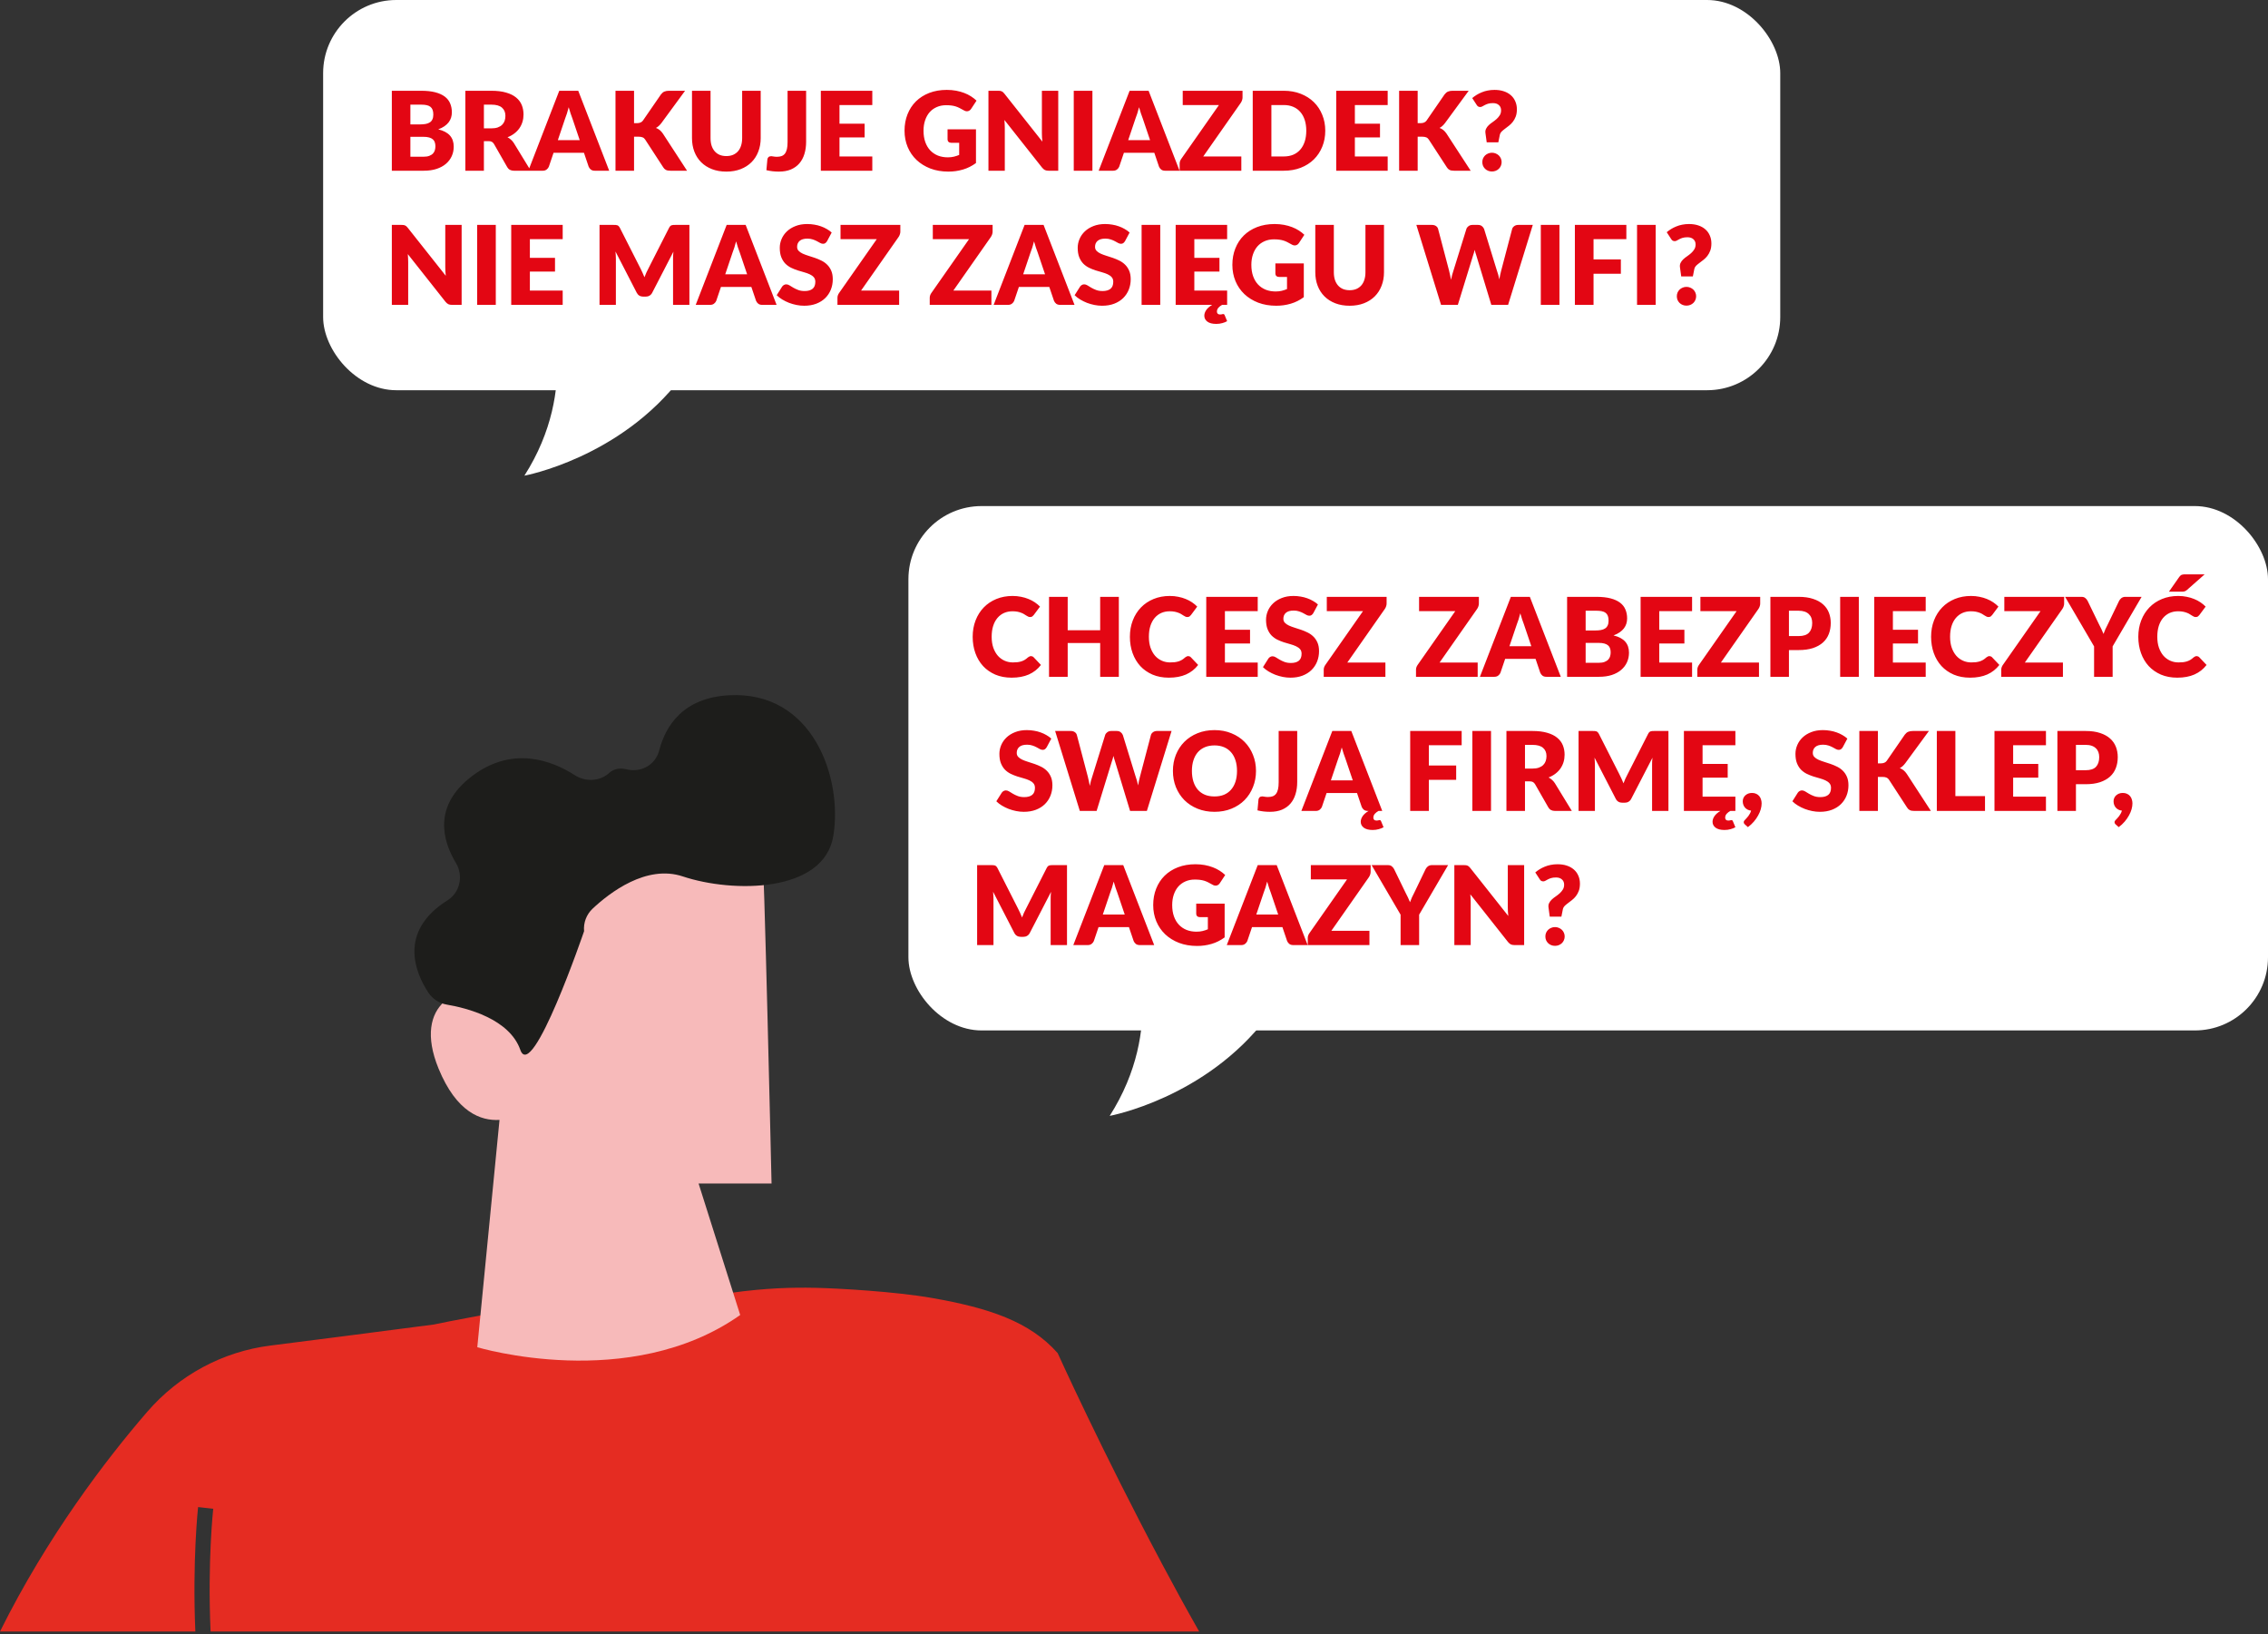 <svg width="372" height="268" viewBox="0 0 372 268" fill="none" xmlns="http://www.w3.org/2000/svg">
<rect x="0" y="0" width="372" height="268" fill="#333333" stroke="none"/>
<g clip-path="url(#clip0_602_433)">
<path d="M190.5 256.294C180.797 238.095 173.477 221.915 173.477 221.915C168.888 216.73 162.206 214.522 152.882 212.881C146.854 211.821 137.341 211.283 133.695 211.211C130.05 211.138 125.794 211.211 119.65 212.068L120.449 215.524C102.483 228.204 78.968 220.564 78.968 220.564L79.433 215.626C74.989 216.439 71.721 217.107 71.183 217.224C71.125 217.238 71.096 217.238 71.096 217.238C60.392 218.647 51.096 219.823 44.371 220.68C36.514 221.668 29.339 225.546 24.154 231.544C17.313 239.46 7.756 251.995 0 267.579H32.04C31.547 255.887 32.476 247.318 32.491 247.173L34.974 247.448C34.96 247.608 34.03 256.061 34.539 267.579H196.687C194.552 263.817 192.475 260.026 190.5 256.308V256.294Z" fill="#E52C22"/>
<path d="M126.55 194.057C126.55 194.057 125.3 139.519 124.995 138.749C120.028 125.852 86.521 142.598 86.521 142.598L86.288 171.138C85.751 167.536 84.516 164.21 81.888 163.208C75.424 160.739 67.567 164.588 71.924 175.234C74.872 182.438 78.881 183.861 81.931 183.673L78.286 220.956C78.286 220.956 103.253 228.48 121.408 215.669L114.582 194.101H126.564L126.55 194.057Z" fill="#F7BABA"/>
<path d="M119.578 114.029C112.054 114.436 109.179 119.011 108.118 123.092C107.494 125.474 105.126 126.767 102.744 126.171C101.481 125.852 100.551 126.2 99.869 126.81C98.344 128.176 96.02 128.248 94.291 127.144C90.399 124.646 84.023 122.322 77.458 127.261C70.965 132.155 72.563 137.863 74.8 141.567C76.034 143.629 75.453 146.375 73.406 147.653C65.199 152.823 68.177 159.635 70.254 162.787C70.951 163.833 72.026 164.544 73.275 164.762C76.543 165.314 83.543 167.086 85.344 172.184C87.276 177.674 95.802 152.722 95.802 152.722C95.671 151.342 96.194 149.977 97.196 149.032C99.985 146.418 106.027 141.741 112.011 143.746C120.159 146.462 135.162 146.491 136.687 137.065C138.227 127.638 133.361 113.274 119.563 114.029H119.578Z" fill="#1D1D1B"/>
</g>
<g clip-path="url(#clip1_602_433)">
<path d="M111.821 61.821C101.723 75.129 86.013 78.013 86.013 78.013C95.263 63.499 89.825 50.175 89.825 50.175L111.821 61.821Z" fill="white"/>
</g>
<rect x="53" width="239" height="64" rx="12" fill="white"/>
<path d="M69.453 25.705C69.855 25.705 70.182 25.654 70.434 25.552C70.692 25.45 70.893 25.318 71.037 25.156C71.181 24.994 71.28 24.811 71.334 24.607C71.388 24.403 71.415 24.196 71.415 23.986C71.415 23.746 71.382 23.53 71.316 23.338C71.256 23.146 71.148 22.984 70.992 22.852C70.842 22.72 70.641 22.618 70.389 22.546C70.137 22.474 69.819 22.438 69.435 22.438H67.311V25.705H69.453ZM67.311 17.164V20.404H68.895C69.231 20.404 69.534 20.38 69.804 20.332C70.074 20.284 70.302 20.2 70.488 20.08C70.68 19.96 70.824 19.795 70.92 19.585C71.022 19.375 71.073 19.111 71.073 18.793C71.073 18.481 71.034 18.223 70.956 18.019C70.878 17.809 70.758 17.641 70.596 17.515C70.434 17.389 70.227 17.299 69.975 17.245C69.729 17.191 69.435 17.164 69.093 17.164H67.311ZM69.093 14.887C69.999 14.887 70.77 14.971 71.406 15.139C72.042 15.307 72.561 15.544 72.963 15.85C73.365 16.156 73.656 16.528 73.836 16.966C74.022 17.404 74.115 17.893 74.115 18.433C74.115 18.727 74.073 19.012 73.989 19.288C73.905 19.558 73.773 19.813 73.593 20.053C73.413 20.287 73.182 20.503 72.9 20.701C72.618 20.899 72.279 21.07 71.883 21.214C72.747 21.424 73.386 21.763 73.8 22.231C74.214 22.699 74.421 23.305 74.421 24.049C74.421 24.607 74.313 25.126 74.097 25.606C73.881 26.086 73.563 26.506 73.143 26.866C72.729 27.22 72.216 27.499 71.604 27.703C70.992 27.901 70.293 28 69.507 28H64.269V14.887H69.093ZM80.594 21.052C81.008 21.052 81.359 21.001 81.647 20.899C81.941 20.791 82.181 20.644 82.367 20.458C82.553 20.272 82.688 20.056 82.772 19.81C82.856 19.558 82.898 19.288 82.898 19C82.898 18.424 82.709 17.974 82.331 17.65C81.959 17.326 81.38 17.164 80.594 17.164H79.37V21.052H80.594ZM87.056 28H84.302C83.792 28 83.426 27.808 83.204 27.424L81.026 23.617C80.924 23.455 80.81 23.338 80.684 23.266C80.558 23.188 80.378 23.149 80.144 23.149H79.37V28H76.328V14.887H80.594C81.542 14.887 82.349 14.986 83.015 15.184C83.687 15.376 84.233 15.646 84.653 15.994C85.079 16.342 85.388 16.753 85.58 17.227C85.772 17.701 85.868 18.217 85.868 18.775C85.868 19.201 85.811 19.603 85.697 19.981C85.583 20.359 85.415 20.71 85.193 21.034C84.971 21.352 84.695 21.637 84.365 21.889C84.041 22.141 83.666 22.348 83.24 22.51C83.438 22.612 83.624 22.741 83.798 22.897C83.972 23.047 84.128 23.227 84.266 23.437L87.056 28ZM95.088 22.987L93.873 19.396C93.783 19.168 93.687 18.901 93.585 18.595C93.483 18.283 93.381 17.947 93.279 17.587C93.189 17.953 93.093 18.292 92.991 18.604C92.889 18.916 92.793 19.186 92.703 19.414L91.497 22.987H95.088ZM99.921 28H97.563C97.299 28 97.086 27.94 96.924 27.82C96.762 27.694 96.639 27.535 96.555 27.343L95.781 25.057H90.795L90.021 27.343C89.955 27.511 89.835 27.664 89.661 27.802C89.493 27.934 89.283 28 89.031 28H86.655L91.731 14.887H94.845L99.921 28ZM103.997 20.197H104.483C104.933 20.197 105.257 20.056 105.455 19.774L108.407 15.49C108.581 15.262 108.767 15.106 108.965 15.022C109.169 14.932 109.421 14.887 109.721 14.887H112.367L108.479 20.188C108.203 20.554 107.906 20.818 107.588 20.98C107.816 21.064 108.023 21.181 108.209 21.331C108.395 21.481 108.569 21.676 108.731 21.916L112.691 28H109.973C109.799 28 109.649 27.988 109.523 27.964C109.403 27.94 109.298 27.904 109.208 27.856C109.118 27.808 109.04 27.751 108.974 27.685C108.908 27.613 108.845 27.532 108.785 27.442L105.815 22.879C105.707 22.711 105.569 22.594 105.401 22.528C105.239 22.456 105.017 22.42 104.735 22.42H103.997V28H100.955V14.887H103.997V20.197ZM119.136 25.597C119.544 25.597 119.907 25.531 120.225 25.399C120.549 25.261 120.822 25.066 121.044 24.814C121.266 24.562 121.434 24.256 121.548 23.896C121.668 23.53 121.728 23.116 121.728 22.654V14.887H124.77V22.654C124.77 23.458 124.638 24.196 124.374 24.868C124.116 25.54 123.744 26.119 123.258 26.605C122.772 27.091 122.181 27.469 121.485 27.739C120.789 28.009 120.006 28.144 119.136 28.144C118.26 28.144 117.474 28.009 116.778 27.739C116.082 27.469 115.491 27.091 115.005 26.605C114.519 26.119 114.147 25.54 113.889 24.868C113.631 24.196 113.502 23.458 113.502 22.654V14.887H116.544V22.645C116.544 23.107 116.601 23.521 116.715 23.887C116.835 24.247 117.006 24.556 117.228 24.814C117.45 25.066 117.72 25.261 118.038 25.399C118.362 25.531 118.728 25.597 119.136 25.597ZM132.221 23.248C132.221 23.98 132.128 24.646 131.942 25.246C131.762 25.846 131.486 26.362 131.114 26.794C130.748 27.22 130.286 27.553 129.728 27.793C129.17 28.027 128.513 28.144 127.757 28.144C127.415 28.144 127.076 28.126 126.74 28.09C126.41 28.054 126.065 27.994 125.705 27.91L125.867 26.137C125.885 25.981 125.948 25.855 126.056 25.759C126.164 25.663 126.317 25.615 126.515 25.615C126.617 25.615 126.743 25.633 126.893 25.669C127.043 25.699 127.223 25.714 127.433 25.714C127.727 25.714 127.982 25.675 128.198 25.597C128.42 25.513 128.603 25.378 128.747 25.192C128.891 25 128.999 24.751 129.071 24.445C129.143 24.139 129.179 23.761 129.179 23.311V14.887H132.221V23.248ZM137.694 17.227V20.287H141.816V22.537H137.694V25.66H143.076V28H134.634V14.887H143.076V17.227H137.694ZM155.419 21.205H160.081V26.74C159.409 27.232 158.692 27.589 157.93 27.811C157.174 28.033 156.382 28.144 155.554 28.144C154.474 28.144 153.49 27.976 152.602 27.64C151.72 27.298 150.964 26.83 150.334 26.236C149.704 25.636 149.218 24.928 148.876 24.112C148.534 23.29 148.363 22.399 148.363 21.439C148.363 20.461 148.525 19.564 148.849 18.748C149.173 17.926 149.635 17.218 150.235 16.624C150.841 16.03 151.57 15.568 152.422 15.238C153.28 14.908 154.237 14.743 155.293 14.743C155.839 14.743 156.352 14.788 156.832 14.878C157.312 14.968 157.753 15.091 158.155 15.247C158.563 15.403 158.935 15.589 159.271 15.805C159.607 16.021 159.907 16.255 160.171 16.507L159.289 17.848C159.151 18.058 158.971 18.187 158.749 18.235C158.533 18.283 158.299 18.229 158.047 18.073C157.807 17.929 157.579 17.806 157.363 17.704C157.153 17.596 156.937 17.509 156.715 17.443C156.493 17.377 156.259 17.329 156.013 17.299C155.767 17.269 155.491 17.254 155.185 17.254C154.615 17.254 154.102 17.356 153.646 17.56C153.19 17.758 152.8 18.04 152.476 18.406C152.158 18.772 151.912 19.213 151.738 19.729C151.564 20.239 151.477 20.809 151.477 21.439C151.477 22.135 151.573 22.753 151.765 23.293C151.957 23.833 152.227 24.289 152.575 24.661C152.929 25.033 153.349 25.318 153.835 25.516C154.327 25.708 154.87 25.804 155.464 25.804C155.83 25.804 156.16 25.768 156.454 25.696C156.754 25.624 157.045 25.528 157.327 25.408V23.419H156.031C155.839 23.419 155.689 23.368 155.581 23.266C155.473 23.164 155.419 23.035 155.419 22.879V21.205ZM173.574 14.887V28H171.99C171.756 28 171.558 27.964 171.396 27.892C171.24 27.814 171.084 27.682 170.928 27.496L164.745 19.675C164.769 19.909 164.784 20.137 164.79 20.359C164.802 20.575 164.808 20.779 164.808 20.971V28H162.126V14.887H163.728C163.86 14.887 163.971 14.893 164.061 14.905C164.151 14.917 164.232 14.941 164.304 14.977C164.376 15.007 164.445 15.052 164.511 15.112C164.577 15.172 164.652 15.253 164.736 15.355L170.973 23.23C170.943 22.978 170.922 22.735 170.91 22.501C170.898 22.261 170.892 22.036 170.892 21.826V14.887H173.574ZM179.179 28H176.119V14.887H179.179V28ZM188.638 22.987L187.423 19.396C187.333 19.168 187.237 18.901 187.135 18.595C187.033 18.283 186.931 17.947 186.829 17.587C186.739 17.953 186.643 18.292 186.541 18.604C186.439 18.916 186.343 19.186 186.253 19.414L185.047 22.987H188.638ZM193.471 28H191.113C190.849 28 190.636 27.94 190.474 27.82C190.312 27.694 190.189 27.535 190.105 27.343L189.331 25.057H184.345L183.571 27.343C183.505 27.511 183.385 27.664 183.211 27.802C183.043 27.934 182.833 28 182.581 28H180.205L185.281 14.887H188.395L193.471 28ZM203.802 15.985C203.802 16.141 203.775 16.294 203.721 16.444C203.673 16.594 203.604 16.735 203.514 16.867L197.358 25.66H203.604V28H193.488V26.83C193.488 26.692 193.512 26.557 193.56 26.425C193.608 26.287 193.674 26.161 193.758 26.047L199.932 17.227H193.992V14.887H203.802V15.985ZM217.372 21.439C217.372 22.387 217.207 23.263 216.877 24.067C216.553 24.865 216.094 25.558 215.5 26.146C214.906 26.728 214.189 27.184 213.349 27.514C212.515 27.838 211.588 28 210.568 28H205.474V14.887H210.568C211.588 14.887 212.515 15.052 213.349 15.382C214.189 15.712 214.906 16.168 215.5 16.75C216.094 17.332 216.553 18.025 216.877 18.829C217.207 19.627 217.372 20.497 217.372 21.439ZM214.258 21.439C214.258 20.791 214.174 20.206 214.006 19.684C213.838 19.162 213.595 18.721 213.277 18.361C212.965 17.995 212.581 17.716 212.125 17.524C211.669 17.326 211.15 17.227 210.568 17.227H208.534V25.66H210.568C211.15 25.66 211.669 25.564 212.125 25.372C212.581 25.174 212.965 24.895 213.277 24.535C213.595 24.169 213.838 23.725 214.006 23.203C214.174 22.681 214.258 22.093 214.258 21.439ZM222.227 17.227V20.287H226.349V22.537H222.227V25.66H227.609V28H219.167V14.887H227.609V17.227H222.227ZM232.528 20.197H233.014C233.464 20.197 233.788 20.056 233.986 19.774L236.938 15.49C237.112 15.262 237.298 15.106 237.496 15.022C237.7 14.932 237.952 14.887 238.252 14.887H240.898L237.01 20.188C236.734 20.554 236.437 20.818 236.119 20.98C236.347 21.064 236.554 21.181 236.74 21.331C236.926 21.481 237.1 21.676 237.262 21.916L241.222 28H238.504C238.33 28 238.18 27.988 238.054 27.964C237.934 27.94 237.829 27.904 237.739 27.856C237.649 27.808 237.571 27.751 237.505 27.685C237.439 27.613 237.376 27.532 237.316 27.442L234.346 22.879C234.238 22.711 234.1 22.594 233.932 22.528C233.77 22.456 233.548 22.42 233.266 22.42H232.528V28H229.486V14.887H232.528V20.197ZM241.475 16.084C241.697 15.898 241.937 15.724 242.195 15.562C242.459 15.4 242.741 15.259 243.041 15.139C243.341 15.013 243.662 14.917 244.004 14.851C244.352 14.779 244.727 14.743 245.129 14.743C245.693 14.743 246.2 14.818 246.65 14.968C247.106 15.118 247.493 15.334 247.811 15.616C248.129 15.892 248.372 16.228 248.54 16.624C248.714 17.014 248.801 17.449 248.801 17.929C248.801 18.385 248.738 18.781 248.612 19.117C248.486 19.447 248.327 19.735 248.135 19.981C247.943 20.227 247.73 20.44 247.496 20.62C247.268 20.8 247.049 20.968 246.839 21.124C246.635 21.274 246.455 21.424 246.299 21.574C246.149 21.724 246.053 21.892 246.011 22.078L245.759 23.338H243.851L243.653 21.889C243.605 21.595 243.635 21.34 243.743 21.124C243.851 20.902 243.998 20.704 244.184 20.53C244.376 20.35 244.589 20.182 244.823 20.026C245.057 19.864 245.276 19.693 245.48 19.513C245.684 19.327 245.855 19.123 245.993 18.901C246.137 18.673 246.209 18.403 246.209 18.091C246.209 17.731 246.089 17.446 245.849 17.236C245.615 17.02 245.291 16.912 244.877 16.912C244.559 16.912 244.292 16.945 244.076 17.011C243.866 17.077 243.683 17.152 243.527 17.236C243.377 17.314 243.245 17.386 243.131 17.452C243.017 17.518 242.903 17.551 242.789 17.551C242.531 17.551 242.339 17.44 242.213 17.218L241.475 16.084ZM243.131 26.587C243.131 26.371 243.17 26.17 243.248 25.984C243.332 25.798 243.443 25.636 243.581 25.498C243.725 25.36 243.893 25.252 244.085 25.174C244.277 25.09 244.487 25.048 244.715 25.048C244.937 25.048 245.144 25.09 245.336 25.174C245.528 25.252 245.696 25.36 245.84 25.498C245.984 25.636 246.095 25.798 246.173 25.984C246.257 26.17 246.299 26.371 246.299 26.587C246.299 26.803 246.257 27.007 246.173 27.199C246.095 27.385 245.984 27.547 245.84 27.685C245.696 27.823 245.528 27.931 245.336 28.009C245.144 28.087 244.937 28.126 244.715 28.126C244.487 28.126 244.277 28.087 244.085 28.009C243.893 27.931 243.725 27.823 243.581 27.685C243.443 27.547 243.332 27.385 243.248 27.199C243.17 27.007 243.131 26.803 243.131 26.587ZM75.717 36.887V50H74.133C73.899 50 73.701 49.964 73.539 49.892C73.383 49.814 73.227 49.682 73.071 49.496L66.888 41.675C66.912 41.909 66.927 42.137 66.933 42.359C66.945 42.575 66.951 42.779 66.951 42.971V50H64.269V36.887H65.871C66.003 36.887 66.114 36.893 66.204 36.905C66.294 36.917 66.375 36.941 66.447 36.977C66.519 37.007 66.588 37.052 66.654 37.112C66.72 37.172 66.795 37.253 66.879 37.355L73.116 45.23C73.086 44.978 73.065 44.735 73.053 44.501C73.041 44.261 73.035 44.036 73.035 43.826V36.887H75.717ZM81.321 50H78.261V36.887H81.321V50ZM86.911 39.227V42.287H91.033V44.537H86.911V47.66H92.293V50H83.851V36.887H92.293V39.227H86.911ZM113.077 36.887V50H110.395V42.458C110.395 42.284 110.398 42.095 110.404 41.891C110.416 41.687 110.434 41.48 110.458 41.27L106.975 48.011C106.867 48.221 106.72 48.38 106.534 48.488C106.354 48.596 106.147 48.65 105.913 48.65H105.499C105.265 48.65 105.055 48.596 104.869 48.488C104.689 48.38 104.545 48.221 104.437 48.011L100.954 41.252C100.972 41.468 100.987 41.681 100.999 41.891C101.011 42.095 101.017 42.284 101.017 42.458V50H98.335V36.887H100.657C100.789 36.887 100.903 36.89 100.999 36.896C101.101 36.902 101.191 36.92 101.269 36.95C101.347 36.98 101.416 37.028 101.476 37.094C101.542 37.154 101.605 37.241 101.665 37.355L105.04 44.006C105.16 44.234 105.274 44.471 105.382 44.717C105.496 44.963 105.604 45.215 105.706 45.473C105.808 45.209 105.913 44.951 106.021 44.699C106.135 44.447 106.255 44.207 106.381 43.979L109.747 37.355C109.807 37.241 109.867 37.154 109.927 37.094C109.993 37.028 110.065 36.98 110.143 36.95C110.221 36.92 110.308 36.902 110.404 36.896C110.506 36.89 110.623 36.887 110.755 36.887H113.077ZM122.545 44.987L121.33 41.396C121.24 41.168 121.144 40.901 121.042 40.595C120.94 40.283 120.838 39.947 120.736 39.587C120.646 39.953 120.55 40.292 120.448 40.604C120.346 40.916 120.25 41.186 120.16 41.414L118.954 44.987H122.545ZM127.378 50H125.02C124.756 50 124.543 49.94 124.381 49.82C124.219 49.694 124.096 49.535 124.012 49.343L123.238 47.057H118.252L117.478 49.343C117.412 49.511 117.292 49.664 117.118 49.802C116.95 49.934 116.74 50 116.488 50H114.112L119.188 36.887H122.302L127.378 50ZM135.657 39.551C135.567 39.695 135.471 39.803 135.369 39.875C135.273 39.947 135.147 39.983 134.991 39.983C134.853 39.983 134.703 39.941 134.541 39.857C134.385 39.767 134.205 39.668 134.001 39.56C133.803 39.452 133.575 39.356 133.317 39.272C133.059 39.182 132.765 39.137 132.435 39.137C131.865 39.137 131.439 39.26 131.157 39.506C130.881 39.746 130.743 40.073 130.743 40.487C130.743 40.751 130.827 40.97 130.995 41.144C131.163 41.318 131.382 41.468 131.652 41.594C131.928 41.72 132.24 41.837 132.588 41.945C132.942 42.047 133.302 42.164 133.668 42.296C134.034 42.422 134.391 42.572 134.739 42.746C135.093 42.92 135.405 43.142 135.675 43.412C135.951 43.682 136.173 44.012 136.341 44.402C136.509 44.786 136.593 45.251 136.593 45.797C136.593 46.403 136.488 46.97 136.278 47.498C136.068 48.026 135.762 48.488 135.36 48.884C134.964 49.274 134.472 49.583 133.884 49.811C133.302 50.033 132.639 50.144 131.895 50.144C131.487 50.144 131.07 50.102 130.644 50.018C130.224 49.934 129.816 49.817 129.42 49.667C129.024 49.511 128.652 49.328 128.304 49.118C127.956 48.908 127.653 48.674 127.395 48.416L128.295 46.994C128.367 46.892 128.46 46.808 128.574 46.742C128.694 46.67 128.823 46.634 128.961 46.634C129.141 46.634 129.321 46.691 129.501 46.805C129.687 46.919 129.894 47.045 130.122 47.183C130.356 47.321 130.623 47.447 130.923 47.561C131.223 47.675 131.577 47.732 131.985 47.732C132.537 47.732 132.966 47.612 133.272 47.372C133.578 47.126 133.731 46.739 133.731 46.211C133.731 45.905 133.647 45.656 133.479 45.464C133.311 45.272 133.089 45.113 132.813 44.987C132.543 44.861 132.234 44.75 131.886 44.654C131.538 44.558 131.181 44.453 130.815 44.339C130.449 44.219 130.092 44.075 129.744 43.907C129.396 43.733 129.084 43.508 128.808 43.232C128.538 42.95 128.319 42.602 128.151 42.188C127.983 41.768 127.899 41.252 127.899 40.64C127.899 40.148 127.998 39.668 128.196 39.2C128.394 38.732 128.685 38.315 129.069 37.949C129.453 37.583 129.924 37.292 130.482 37.076C131.04 36.854 131.679 36.743 132.399 36.743C132.801 36.743 133.191 36.776 133.569 36.842C133.953 36.902 134.316 36.995 134.658 37.121C135 37.241 135.318 37.388 135.612 37.562C135.912 37.73 136.179 37.922 136.413 38.138L135.657 39.551ZM147.675 37.985C147.675 38.141 147.648 38.294 147.594 38.444C147.546 38.594 147.477 38.735 147.387 38.867L141.231 47.66H147.477V50H137.361V48.83C137.361 48.692 137.385 48.557 137.433 48.425C137.481 48.287 137.547 48.161 137.631 48.047L143.805 39.227H137.865V36.887H147.675V37.985ZM162.81 37.985C162.81 38.141 162.783 38.294 162.729 38.444C162.681 38.594 162.612 38.735 162.522 38.867L156.366 47.66H162.612V50H152.496V48.83C152.496 48.692 152.52 48.557 152.568 48.425C152.616 48.287 152.682 48.161 152.766 48.047L158.94 39.227H153V36.887H162.81V37.985ZM171.412 44.987L170.197 41.396C170.107 41.168 170.011 40.901 169.909 40.595C169.807 40.283 169.705 39.947 169.603 39.587C169.513 39.953 169.417 40.292 169.315 40.604C169.213 40.916 169.117 41.186 169.027 41.414L167.821 44.987H171.412ZM176.245 50H173.887C173.623 50 173.41 49.94 173.248 49.82C173.086 49.694 172.963 49.535 172.879 49.343L172.105 47.057H167.119L166.345 49.343C166.279 49.511 166.159 49.664 165.985 49.802C165.817 49.934 165.607 50 165.355 50H162.979L168.055 36.887H171.169L176.245 50ZM184.524 39.551C184.434 39.695 184.338 39.803 184.236 39.875C184.14 39.947 184.014 39.983 183.858 39.983C183.72 39.983 183.57 39.941 183.408 39.857C183.252 39.767 183.072 39.668 182.868 39.56C182.67 39.452 182.442 39.356 182.184 39.272C181.926 39.182 181.632 39.137 181.302 39.137C180.732 39.137 180.306 39.26 180.024 39.506C179.748 39.746 179.61 40.073 179.61 40.487C179.61 40.751 179.694 40.97 179.862 41.144C180.03 41.318 180.249 41.468 180.519 41.594C180.795 41.72 181.107 41.837 181.455 41.945C181.809 42.047 182.169 42.164 182.535 42.296C182.901 42.422 183.258 42.572 183.606 42.746C183.96 42.92 184.272 43.142 184.542 43.412C184.818 43.682 185.04 44.012 185.208 44.402C185.376 44.786 185.46 45.251 185.46 45.797C185.46 46.403 185.355 46.97 185.145 47.498C184.935 48.026 184.629 48.488 184.227 48.884C183.831 49.274 183.339 49.583 182.751 49.811C182.169 50.033 181.506 50.144 180.762 50.144C180.354 50.144 179.937 50.102 179.511 50.018C179.091 49.934 178.683 49.817 178.287 49.667C177.891 49.511 177.519 49.328 177.171 49.118C176.823 48.908 176.52 48.674 176.262 48.416L177.162 46.994C177.234 46.892 177.327 46.808 177.441 46.742C177.561 46.67 177.69 46.634 177.828 46.634C178.008 46.634 178.188 46.691 178.368 46.805C178.554 46.919 178.761 47.045 178.989 47.183C179.223 47.321 179.49 47.447 179.79 47.561C180.09 47.675 180.444 47.732 180.852 47.732C181.404 47.732 181.833 47.612 182.139 47.372C182.445 47.126 182.598 46.739 182.598 46.211C182.598 45.905 182.514 45.656 182.346 45.464C182.178 45.272 181.956 45.113 181.68 44.987C181.41 44.861 181.101 44.75 180.753 44.654C180.405 44.558 180.048 44.453 179.682 44.339C179.316 44.219 178.959 44.075 178.611 43.907C178.263 43.733 177.951 43.508 177.675 43.232C177.405 42.95 177.186 42.602 177.018 42.188C176.85 41.768 176.766 41.252 176.766 40.64C176.766 40.148 176.865 39.668 177.063 39.2C177.261 38.732 177.552 38.315 177.936 37.949C178.32 37.583 178.791 37.292 179.349 37.076C179.907 36.854 180.546 36.743 181.266 36.743C181.668 36.743 182.058 36.776 182.436 36.842C182.82 36.902 183.183 36.995 183.525 37.121C183.867 37.241 184.185 37.388 184.479 37.562C184.779 37.73 185.046 37.922 185.28 38.138L184.524 39.551ZM190.306 50H187.246V36.887H190.306V50ZM195.895 39.227V42.287H200.017V44.537H195.895V47.66H201.277V50H200.449C200.215 50.126 200.014 50.282 199.846 50.468C199.684 50.66 199.603 50.87 199.603 51.098C199.603 51.242 199.642 51.356 199.72 51.44C199.804 51.53 199.927 51.575 200.089 51.575C200.179 51.575 200.251 51.572 200.305 51.566C200.359 51.56 200.404 51.551 200.44 51.539C200.476 51.533 200.506 51.524 200.53 51.512C200.554 51.506 200.581 51.503 200.611 51.503C200.737 51.503 200.821 51.56 200.863 51.674L201.277 52.673C201.067 52.799 200.806 52.904 200.494 52.988C200.182 53.078 199.849 53.123 199.495 53.123C198.853 53.123 198.364 52.997 198.028 52.745C197.698 52.493 197.533 52.172 197.533 51.782C197.533 51.476 197.635 51.17 197.839 50.864C198.043 50.558 198.37 50.27 198.82 50H192.835V36.887H201.277V39.227H195.895ZM209.19 43.205H213.852V48.74C213.18 49.232 212.463 49.589 211.701 49.811C210.945 50.033 210.153 50.144 209.325 50.144C208.245 50.144 207.261 49.976 206.373 49.64C205.491 49.298 204.735 48.83 204.105 48.236C203.475 47.636 202.989 46.928 202.647 46.112C202.305 45.29 202.134 44.399 202.134 43.439C202.134 42.461 202.296 41.564 202.62 40.748C202.944 39.926 203.406 39.218 204.006 38.624C204.612 38.03 205.341 37.568 206.193 37.238C207.051 36.908 208.008 36.743 209.064 36.743C209.61 36.743 210.123 36.788 210.603 36.878C211.083 36.968 211.524 37.091 211.926 37.247C212.334 37.403 212.706 37.589 213.042 37.805C213.378 38.021 213.678 38.255 213.942 38.507L213.06 39.848C212.922 40.058 212.742 40.187 212.52 40.235C212.304 40.283 212.07 40.229 211.818 40.073C211.578 39.929 211.35 39.806 211.134 39.704C210.924 39.596 210.708 39.509 210.486 39.443C210.264 39.377 210.03 39.329 209.784 39.299C209.538 39.269 209.262 39.254 208.956 39.254C208.386 39.254 207.873 39.356 207.417 39.56C206.961 39.758 206.571 40.04 206.247 40.406C205.929 40.772 205.683 41.213 205.509 41.729C205.335 42.239 205.248 42.809 205.248 43.439C205.248 44.135 205.344 44.753 205.536 45.293C205.728 45.833 205.998 46.289 206.346 46.661C206.7 47.033 207.12 47.318 207.606 47.516C208.098 47.708 208.641 47.804 209.235 47.804C209.601 47.804 209.931 47.768 210.225 47.696C210.525 47.624 210.816 47.528 211.098 47.408V45.419H209.802C209.61 45.419 209.46 45.368 209.352 45.266C209.244 45.164 209.19 45.035 209.19 44.879V43.205ZM221.37 47.597C221.778 47.597 222.141 47.531 222.459 47.399C222.783 47.261 223.056 47.066 223.278 46.814C223.5 46.562 223.668 46.256 223.782 45.896C223.902 45.53 223.962 45.116 223.962 44.654V36.887H227.004V44.654C227.004 45.458 226.872 46.196 226.608 46.868C226.35 47.54 225.978 48.119 225.492 48.605C225.006 49.091 224.415 49.469 223.719 49.739C223.023 50.009 222.24 50.144 221.37 50.144C220.494 50.144 219.708 50.009 219.012 49.739C218.316 49.469 217.725 49.091 217.239 48.605C216.753 48.119 216.381 47.54 216.123 46.868C215.865 46.196 215.736 45.458 215.736 44.654V36.887H218.778V44.645C218.778 45.107 218.835 45.521 218.949 45.887C219.069 46.247 219.24 46.556 219.462 46.814C219.684 47.066 219.954 47.261 220.272 47.399C220.596 47.531 220.962 47.597 221.37 47.597ZM251.411 36.887L247.361 50H244.607L242.141 41.873C242.093 41.747 242.048 41.609 242.006 41.459C241.964 41.303 241.922 41.141 241.88 40.973C241.838 41.141 241.796 41.303 241.754 41.459C241.712 41.609 241.667 41.747 241.619 41.873L239.117 50H236.363L232.313 36.887H234.869C235.133 36.887 235.352 36.947 235.526 37.067C235.706 37.187 235.823 37.346 235.877 37.544L237.677 44.384C237.731 44.6 237.785 44.837 237.839 45.095C237.893 45.347 237.947 45.611 238.001 45.887C238.109 45.323 238.241 44.822 238.397 44.384L240.521 37.544C240.575 37.376 240.689 37.226 240.863 37.094C241.043 36.956 241.259 36.887 241.511 36.887H242.411C242.675 36.887 242.888 36.95 243.05 37.076C243.212 37.196 243.335 37.352 243.419 37.544L245.525 44.384C245.681 44.804 245.813 45.281 245.921 45.815C245.969 45.545 246.017 45.293 246.065 45.059C246.119 44.819 246.173 44.594 246.227 44.384L248.027 37.544C248.075 37.37 248.189 37.217 248.369 37.085C248.549 36.953 248.765 36.887 249.017 36.887H251.411ZM255.784 50H252.724V36.887H255.784V50ZM261.374 39.227V42.548H265.856V44.897H261.374V50H258.314V36.887H266.756V39.227H261.374ZM271.569 50H268.509V36.887H271.569V50ZM273.379 38.084C273.601 37.898 273.841 37.724 274.099 37.562C274.363 37.4 274.645 37.259 274.945 37.139C275.245 37.013 275.566 36.917 275.908 36.851C276.256 36.779 276.631 36.743 277.033 36.743C277.597 36.743 278.104 36.818 278.554 36.968C279.01 37.118 279.397 37.334 279.715 37.616C280.033 37.892 280.276 38.228 280.444 38.624C280.618 39.014 280.705 39.449 280.705 39.929C280.705 40.385 280.642 40.781 280.516 41.117C280.39 41.447 280.231 41.735 280.039 41.981C279.847 42.227 279.634 42.44 279.4 42.62C279.172 42.8 278.953 42.968 278.743 43.124C278.539 43.274 278.359 43.424 278.203 43.574C278.053 43.724 277.957 43.892 277.915 44.078L277.663 45.338H275.755L275.557 43.889C275.509 43.595 275.539 43.34 275.647 43.124C275.755 42.902 275.902 42.704 276.088 42.53C276.28 42.35 276.493 42.182 276.727 42.026C276.961 41.864 277.18 41.693 277.384 41.513C277.588 41.327 277.759 41.123 277.897 40.901C278.041 40.673 278.113 40.403 278.113 40.091C278.113 39.731 277.993 39.446 277.753 39.236C277.519 39.02 277.195 38.912 276.781 38.912C276.463 38.912 276.196 38.945 275.98 39.011C275.77 39.077 275.587 39.152 275.431 39.236C275.281 39.314 275.149 39.386 275.035 39.452C274.921 39.518 274.807 39.551 274.693 39.551C274.435 39.551 274.243 39.44 274.117 39.218L273.379 38.084ZM275.035 48.587C275.035 48.371 275.074 48.17 275.152 47.984C275.236 47.798 275.347 47.636 275.485 47.498C275.629 47.36 275.797 47.252 275.989 47.174C276.181 47.09 276.391 47.048 276.619 47.048C276.841 47.048 277.048 47.09 277.24 47.174C277.432 47.252 277.6 47.36 277.744 47.498C277.888 47.636 277.999 47.798 278.077 47.984C278.161 48.17 278.203 48.371 278.203 48.587C278.203 48.803 278.161 49.007 278.077 49.199C277.999 49.385 277.888 49.547 277.744 49.685C277.6 49.823 277.432 49.931 277.24 50.009C277.048 50.087 276.841 50.126 276.619 50.126C276.391 50.126 276.181 50.087 275.989 50.009C275.797 49.931 275.629 49.823 275.485 49.685C275.347 49.547 275.236 49.385 275.152 49.199C275.074 49.007 275.035 48.803 275.035 48.587Z" fill="#E30613"/>
<g clip-path="url(#clip2_602_433)">
<path d="M207.821 166.821C197.723 180.129 182.013 183.013 182.013 183.013C191.263 168.499 185.825 155.175 185.825 155.175L207.821 166.821Z" fill="white"/>
</g>
<rect x="149" y="83" width="223" height="86" rx="12" fill="white"/>
<path d="M169.107 107.607C169.179 107.607 169.251 107.622 169.323 107.652C169.395 107.676 169.464 107.721 169.53 107.787L170.736 109.056C170.208 109.746 169.545 110.268 168.747 110.622C167.955 110.97 167.016 111.144 165.93 111.144C164.934 111.144 164.04 110.976 163.248 110.64C162.462 110.298 161.793 109.83 161.241 109.236C160.695 108.636 160.275 107.928 159.981 107.112C159.687 106.29 159.54 105.399 159.54 104.439C159.54 103.461 159.699 102.564 160.017 101.748C160.335 100.926 160.782 100.218 161.358 99.624C161.934 99.03 162.624 98.568 163.428 98.238C164.232 97.908 165.117 97.743 166.083 97.743C166.575 97.743 167.037 97.788 167.469 97.878C167.907 97.962 168.315 98.082 168.693 98.238C169.071 98.388 169.419 98.571 169.737 98.787C170.055 99.003 170.337 99.237 170.583 99.489L169.557 100.866C169.491 100.95 169.413 101.028 169.323 101.1C169.233 101.166 169.107 101.199 168.945 101.199C168.837 101.199 168.735 101.175 168.639 101.127C168.543 101.079 168.441 101.022 168.333 100.956C168.225 100.884 168.105 100.809 167.973 100.731C167.847 100.647 167.694 100.572 167.514 100.506C167.34 100.434 167.133 100.374 166.893 100.326C166.659 100.278 166.383 100.254 166.065 100.254C165.561 100.254 165.099 100.347 164.679 100.533C164.265 100.719 163.905 100.992 163.599 101.352C163.299 101.706 163.065 102.144 162.897 102.666C162.735 103.182 162.654 103.773 162.654 104.439C162.654 105.111 162.744 105.708 162.924 106.23C163.11 106.752 163.359 107.193 163.671 107.553C163.989 107.907 164.358 108.177 164.778 108.363C165.198 108.549 165.648 108.642 166.128 108.642C166.404 108.642 166.656 108.63 166.884 108.606C167.112 108.576 167.325 108.531 167.523 108.471C167.721 108.405 167.907 108.321 168.081 108.219C168.255 108.111 168.432 107.976 168.612 107.814C168.684 107.754 168.762 107.706 168.846 107.67C168.93 107.628 169.017 107.607 169.107 107.607ZM183.512 97.887V111H180.452V105.456H175.124V111H172.064V97.887H175.124V103.368H180.452V97.887H183.512ZM194.894 107.607C194.966 107.607 195.038 107.622 195.11 107.652C195.182 107.676 195.251 107.721 195.317 107.787L196.523 109.056C195.995 109.746 195.332 110.268 194.534 110.622C193.742 110.97 192.803 111.144 191.717 111.144C190.721 111.144 189.827 110.976 189.035 110.64C188.249 110.298 187.58 109.83 187.028 109.236C186.482 108.636 186.062 107.928 185.768 107.112C185.474 106.29 185.327 105.399 185.327 104.439C185.327 103.461 185.486 102.564 185.804 101.748C186.122 100.926 186.569 100.218 187.145 99.624C187.721 99.03 188.411 98.568 189.215 98.238C190.019 97.908 190.904 97.743 191.87 97.743C192.362 97.743 192.824 97.788 193.256 97.878C193.694 97.962 194.102 98.082 194.48 98.238C194.858 98.388 195.206 98.571 195.524 98.787C195.842 99.003 196.124 99.237 196.37 99.489L195.344 100.866C195.278 100.95 195.2 101.028 195.11 101.1C195.02 101.166 194.894 101.199 194.732 101.199C194.624 101.199 194.522 101.175 194.426 101.127C194.33 101.079 194.228 101.022 194.12 100.956C194.012 100.884 193.892 100.809 193.76 100.731C193.634 100.647 193.481 100.572 193.301 100.506C193.127 100.434 192.92 100.374 192.68 100.326C192.446 100.278 192.17 100.254 191.852 100.254C191.348 100.254 190.886 100.347 190.466 100.533C190.052 100.719 189.692 100.992 189.386 101.352C189.086 101.706 188.852 102.144 188.684 102.666C188.522 103.182 188.441 103.773 188.441 104.439C188.441 105.111 188.531 105.708 188.711 106.23C188.897 106.752 189.146 107.193 189.458 107.553C189.776 107.907 190.145 108.177 190.565 108.363C190.985 108.549 191.435 108.642 191.915 108.642C192.191 108.642 192.443 108.63 192.671 108.606C192.899 108.576 193.112 108.531 193.31 108.471C193.508 108.405 193.694 108.321 193.868 108.219C194.042 108.111 194.219 107.976 194.399 107.814C194.471 107.754 194.549 107.706 194.633 107.67C194.717 107.628 194.804 107.607 194.894 107.607ZM200.911 100.227V103.287H205.033V105.537H200.911V108.66H206.293V111H197.851V97.887H206.293V100.227H200.911ZM215.414 100.551C215.324 100.695 215.228 100.803 215.126 100.875C215.03 100.947 214.904 100.983 214.748 100.983C214.61 100.983 214.46 100.941 214.298 100.857C214.142 100.767 213.962 100.668 213.758 100.56C213.56 100.452 213.332 100.356 213.074 100.272C212.816 100.182 212.522 100.137 212.192 100.137C211.622 100.137 211.196 100.26 210.914 100.506C210.638 100.746 210.5 101.073 210.5 101.487C210.5 101.751 210.584 101.97 210.752 102.144C210.92 102.318 211.139 102.468 211.409 102.594C211.685 102.72 211.997 102.837 212.345 102.945C212.699 103.047 213.059 103.164 213.425 103.296C213.791 103.422 214.148 103.572 214.496 103.746C214.85 103.92 215.162 104.142 215.432 104.412C215.708 104.682 215.93 105.012 216.098 105.402C216.266 105.786 216.35 106.251 216.35 106.797C216.35 107.403 216.245 107.97 216.035 108.498C215.825 109.026 215.519 109.488 215.117 109.884C214.721 110.274 214.229 110.583 213.641 110.811C213.059 111.033 212.396 111.144 211.652 111.144C211.244 111.144 210.827 111.102 210.401 111.018C209.981 110.934 209.573 110.817 209.177 110.667C208.781 110.511 208.409 110.328 208.061 110.118C207.713 109.908 207.41 109.674 207.152 109.416L208.052 107.994C208.124 107.892 208.217 107.808 208.331 107.742C208.451 107.67 208.58 107.634 208.718 107.634C208.898 107.634 209.078 107.691 209.258 107.805C209.444 107.919 209.651 108.045 209.879 108.183C210.113 108.321 210.38 108.447 210.68 108.561C210.98 108.675 211.334 108.732 211.742 108.732C212.294 108.732 212.723 108.612 213.029 108.372C213.335 108.126 213.488 107.739 213.488 107.211C213.488 106.905 213.404 106.656 213.236 106.464C213.068 106.272 212.846 106.113 212.57 105.987C212.3 105.861 211.991 105.75 211.643 105.654C211.295 105.558 210.938 105.453 210.572 105.339C210.206 105.219 209.849 105.075 209.501 104.907C209.153 104.733 208.841 104.508 208.565 104.232C208.295 103.95 208.076 103.602 207.908 103.188C207.74 102.768 207.656 102.252 207.656 101.64C207.656 101.148 207.755 100.668 207.953 100.2C208.151 99.732 208.442 99.315 208.826 98.949C209.21 98.583 209.681 98.292 210.239 98.076C210.797 97.854 211.436 97.743 212.156 97.743C212.558 97.743 212.948 97.776 213.326 97.842C213.71 97.902 214.073 97.995 214.415 98.121C214.757 98.241 215.075 98.388 215.369 98.562C215.669 98.73 215.936 98.922 216.17 99.138L215.414 100.551ZM227.433 98.985C227.433 99.141 227.406 99.294 227.352 99.444C227.304 99.594 227.235 99.735 227.145 99.867L220.989 108.66H227.235V111H217.119V109.83C217.119 109.692 217.143 109.557 217.191 109.425C217.239 109.287 217.305 109.161 217.389 109.047L223.563 100.227H217.623V97.887H227.433V98.985ZM242.568 98.985C242.568 99.141 242.541 99.294 242.487 99.444C242.439 99.594 242.37 99.735 242.28 99.867L236.124 108.66H242.37V111H232.254V109.83C232.254 109.692 232.278 109.557 232.326 109.425C232.374 109.287 232.44 109.161 232.524 109.047L238.698 100.227H232.758V97.887H242.568V98.985ZM251.17 105.987L249.955 102.396C249.865 102.168 249.769 101.901 249.667 101.595C249.565 101.283 249.463 100.947 249.361 100.587C249.271 100.953 249.175 101.292 249.073 101.604C248.971 101.916 248.875 102.186 248.785 102.414L247.579 105.987H251.17ZM256.003 111H253.645C253.381 111 253.168 110.94 253.006 110.82C252.844 110.694 252.721 110.535 252.637 110.343L251.863 108.057H246.877L246.103 110.343C246.037 110.511 245.917 110.664 245.743 110.802C245.575 110.934 245.365 111 245.113 111H242.737L247.813 97.887H250.927L256.003 111ZM262.221 108.705C262.623 108.705 262.95 108.654 263.202 108.552C263.46 108.45 263.661 108.318 263.805 108.156C263.949 107.994 264.048 107.811 264.102 107.607C264.156 107.403 264.183 107.196 264.183 106.986C264.183 106.746 264.15 106.53 264.084 106.338C264.024 106.146 263.916 105.984 263.76 105.852C263.61 105.72 263.409 105.618 263.157 105.546C262.905 105.474 262.587 105.438 262.203 105.438H260.079V108.705H262.221ZM260.079 100.164V103.404H261.663C261.999 103.404 262.302 103.38 262.572 103.332C262.842 103.284 263.07 103.2 263.256 103.08C263.448 102.96 263.592 102.795 263.688 102.585C263.79 102.375 263.841 102.111 263.841 101.793C263.841 101.481 263.802 101.223 263.724 101.019C263.646 100.809 263.526 100.641 263.364 100.515C263.202 100.389 262.995 100.299 262.743 100.245C262.497 100.191 262.203 100.164 261.861 100.164H260.079ZM261.861 97.887C262.767 97.887 263.538 97.971 264.174 98.139C264.81 98.307 265.329 98.544 265.731 98.85C266.133 99.156 266.424 99.528 266.604 99.966C266.79 100.404 266.883 100.893 266.883 101.433C266.883 101.727 266.841 102.012 266.757 102.288C266.673 102.558 266.541 102.813 266.361 103.053C266.181 103.287 265.95 103.503 265.668 103.701C265.386 103.899 265.047 104.07 264.651 104.214C265.515 104.424 266.154 104.763 266.568 105.231C266.982 105.699 267.189 106.305 267.189 107.049C267.189 107.607 267.081 108.126 266.865 108.606C266.649 109.086 266.331 109.506 265.911 109.866C265.497 110.22 264.984 110.499 264.372 110.703C263.76 110.901 263.061 111 262.275 111H257.037V97.887H261.861ZM272.155 100.227V103.287H276.277V105.537H272.155V108.66H277.537V111H269.095V97.887H277.537V100.227H272.155ZM288.711 98.985C288.711 99.141 288.684 99.294 288.63 99.444C288.582 99.594 288.513 99.735 288.423 99.867L282.267 108.66H288.513V111H278.397V109.83C278.397 109.692 278.421 109.557 278.469 109.425C278.517 109.287 278.583 109.161 278.667 109.047L284.841 100.227H278.901V97.887H288.711V98.985ZM295.008 104.322C295.8 104.322 296.37 104.133 296.718 103.755C297.066 103.377 297.24 102.849 297.24 102.171C297.24 101.871 297.195 101.598 297.105 101.352C297.015 101.106 296.877 100.896 296.691 100.722C296.511 100.542 296.28 100.404 295.998 100.308C295.722 100.212 295.392 100.164 295.008 100.164H293.424V104.322H295.008ZM295.008 97.887C295.932 97.887 296.724 97.998 297.384 98.22C298.05 98.436 298.596 98.736 299.022 99.12C299.454 99.504 299.772 99.957 299.976 100.479C300.18 101.001 300.282 101.565 300.282 102.171C300.282 102.825 300.177 103.425 299.967 103.971C299.757 104.517 299.436 104.985 299.004 105.375C298.572 105.765 298.023 106.071 297.357 106.293C296.697 106.509 295.914 106.617 295.008 106.617H293.424V111H290.382V97.887H295.008ZM304.886 111H301.826V97.887H304.886V111ZM310.475 100.227V103.287H314.597V105.537H310.475V108.66H315.857V111H307.415V97.887H315.857V100.227H310.475ZM326.308 107.607C326.38 107.607 326.452 107.622 326.524 107.652C326.596 107.676 326.665 107.721 326.731 107.787L327.937 109.056C327.409 109.746 326.746 110.268 325.948 110.622C325.156 110.97 324.217 111.144 323.131 111.144C322.135 111.144 321.241 110.976 320.449 110.64C319.663 110.298 318.994 109.83 318.442 109.236C317.896 108.636 317.476 107.928 317.182 107.112C316.888 106.29 316.741 105.399 316.741 104.439C316.741 103.461 316.9 102.564 317.218 101.748C317.536 100.926 317.983 100.218 318.559 99.624C319.135 99.03 319.825 98.568 320.629 98.238C321.433 97.908 322.318 97.743 323.284 97.743C323.776 97.743 324.238 97.788 324.67 97.878C325.108 97.962 325.516 98.082 325.894 98.238C326.272 98.388 326.62 98.571 326.938 98.787C327.256 99.003 327.538 99.237 327.784 99.489L326.758 100.866C326.692 100.95 326.614 101.028 326.524 101.1C326.434 101.166 326.308 101.199 326.146 101.199C326.038 101.199 325.936 101.175 325.84 101.127C325.744 101.079 325.642 101.022 325.534 100.956C325.426 100.884 325.306 100.809 325.174 100.731C325.048 100.647 324.895 100.572 324.715 100.506C324.541 100.434 324.334 100.374 324.094 100.326C323.86 100.278 323.584 100.254 323.266 100.254C322.762 100.254 322.3 100.347 321.88 100.533C321.466 100.719 321.106 100.992 320.8 101.352C320.5 101.706 320.266 102.144 320.098 102.666C319.936 103.182 319.855 103.773 319.855 104.439C319.855 105.111 319.945 105.708 320.125 106.23C320.311 106.752 320.56 107.193 320.872 107.553C321.19 107.907 321.559 108.177 321.979 108.363C322.399 108.549 322.849 108.642 323.329 108.642C323.605 108.642 323.857 108.63 324.085 108.606C324.313 108.576 324.526 108.531 324.724 108.471C324.922 108.405 325.108 108.321 325.282 108.219C325.456 108.111 325.633 107.976 325.813 107.814C325.885 107.754 325.963 107.706 326.047 107.67C326.131 107.628 326.218 107.607 326.308 107.607ZM338.562 98.985C338.562 99.141 338.535 99.294 338.481 99.444C338.433 99.594 338.364 99.735 338.274 99.867L332.118 108.66H338.364V111H328.248V109.83C328.248 109.692 328.272 109.557 328.32 109.425C328.368 109.287 328.434 109.161 328.518 109.047L334.692 100.227H328.752V97.887H338.562V98.985ZM346.516 106.014V111H343.474V106.014L338.722 97.887H341.404C341.668 97.887 341.875 97.95 342.025 98.076C342.181 98.196 342.31 98.352 342.412 98.544L344.266 102.36C344.422 102.66 344.563 102.942 344.689 103.206C344.815 103.464 344.926 103.719 345.022 103.971C345.112 103.713 345.214 103.455 345.328 103.197C345.448 102.933 345.586 102.654 345.742 102.36L347.578 98.544C347.62 98.466 347.671 98.388 347.731 98.31C347.791 98.232 347.86 98.163 347.938 98.103C348.022 98.037 348.115 97.986 348.217 97.95C348.325 97.908 348.442 97.887 348.568 97.887H351.268L346.516 106.014ZM360.295 107.607C360.367 107.607 360.439 107.622 360.511 107.652C360.583 107.676 360.652 107.721 360.718 107.787L361.924 109.056C361.396 109.746 360.733 110.268 359.935 110.622C359.143 110.97 358.204 111.144 357.118 111.144C356.122 111.144 355.228 110.976 354.436 110.64C353.65 110.298 352.981 109.83 352.429 109.236C351.883 108.636 351.463 107.928 351.169 107.112C350.875 106.29 350.728 105.399 350.728 104.439C350.728 103.461 350.887 102.564 351.205 101.748C351.523 100.926 351.97 100.218 352.546 99.624C353.122 99.03 353.812 98.568 354.616 98.238C355.42 97.908 356.305 97.743 357.271 97.743C357.763 97.743 358.225 97.788 358.657 97.878C359.095 97.962 359.503 98.082 359.881 98.238C360.259 98.388 360.607 98.571 360.925 98.787C361.243 99.003 361.525 99.237 361.771 99.489L360.745 100.866C360.679 100.95 360.601 101.028 360.511 101.1C360.421 101.166 360.295 101.199 360.133 101.199C360.025 101.199 359.923 101.175 359.827 101.127C359.731 101.079 359.629 101.022 359.521 100.956C359.413 100.884 359.293 100.809 359.161 100.731C359.035 100.647 358.882 100.572 358.702 100.506C358.528 100.434 358.321 100.374 358.081 100.326C357.847 100.278 357.571 100.254 357.253 100.254C356.749 100.254 356.287 100.347 355.867 100.533C355.453 100.719 355.093 100.992 354.787 101.352C354.487 101.706 354.253 102.144 354.085 102.666C353.923 103.182 353.842 103.773 353.842 104.439C353.842 105.111 353.932 105.708 354.112 106.23C354.298 106.752 354.547 107.193 354.859 107.553C355.177 107.907 355.546 108.177 355.966 108.363C356.386 108.549 356.836 108.642 357.316 108.642C357.592 108.642 357.844 108.63 358.072 108.606C358.3 108.576 358.513 108.531 358.711 108.471C358.909 108.405 359.095 108.321 359.269 108.219C359.443 108.111 359.62 107.976 359.8 107.814C359.872 107.754 359.95 107.706 360.034 107.67C360.118 107.628 360.205 107.607 360.295 107.607ZM361.609 94.197L358.702 96.762C358.63 96.828 358.561 96.879 358.495 96.915C358.429 96.951 358.36 96.978 358.288 96.996C358.216 97.014 358.138 97.026 358.054 97.032C357.976 97.038 357.886 97.041 357.784 97.041H355.75L357.451 94.611C357.523 94.515 357.592 94.44 357.658 94.386C357.73 94.326 357.805 94.284 357.883 94.26C357.967 94.23 358.06 94.212 358.162 94.206C358.27 94.2 358.393 94.197 358.531 94.197H361.609ZM171.68 122.551C171.59 122.695 171.494 122.803 171.392 122.875C171.296 122.947 171.17 122.983 171.014 122.983C170.876 122.983 170.726 122.941 170.564 122.857C170.408 122.767 170.228 122.668 170.024 122.56C169.826 122.452 169.598 122.356 169.34 122.272C169.082 122.182 168.788 122.137 168.458 122.137C167.888 122.137 167.462 122.26 167.18 122.506C166.904 122.746 166.766 123.073 166.766 123.487C166.766 123.751 166.85 123.97 167.018 124.144C167.186 124.318 167.405 124.468 167.675 124.594C167.951 124.72 168.263 124.837 168.611 124.945C168.965 125.047 169.325 125.164 169.691 125.296C170.057 125.422 170.414 125.572 170.762 125.746C171.116 125.92 171.428 126.142 171.698 126.412C171.974 126.682 172.196 127.012 172.364 127.402C172.532 127.786 172.616 128.251 172.616 128.797C172.616 129.403 172.511 129.97 172.301 130.498C172.091 131.026 171.785 131.488 171.383 131.884C170.987 132.274 170.495 132.583 169.907 132.811C169.325 133.033 168.662 133.144 167.918 133.144C167.51 133.144 167.093 133.102 166.667 133.018C166.247 132.934 165.839 132.817 165.443 132.667C165.047 132.511 164.675 132.328 164.327 132.118C163.979 131.908 163.676 131.674 163.418 131.416L164.318 129.994C164.39 129.892 164.483 129.808 164.597 129.742C164.717 129.67 164.846 129.634 164.984 129.634C165.164 129.634 165.344 129.691 165.524 129.805C165.71 129.919 165.917 130.045 166.145 130.183C166.379 130.321 166.646 130.447 166.946 130.561C167.246 130.675 167.6 130.732 168.008 130.732C168.56 130.732 168.989 130.612 169.295 130.372C169.601 130.126 169.754 129.739 169.754 129.211C169.754 128.905 169.67 128.656 169.502 128.464C169.334 128.272 169.112 128.113 168.836 127.987C168.566 127.861 168.257 127.75 167.909 127.654C167.561 127.558 167.204 127.453 166.838 127.339C166.472 127.219 166.115 127.075 165.767 126.907C165.419 126.733 165.107 126.508 164.831 126.232C164.561 125.95 164.342 125.602 164.174 125.188C164.006 124.768 163.922 124.252 163.922 123.64C163.922 123.148 164.021 122.668 164.219 122.2C164.417 121.732 164.708 121.315 165.092 120.949C165.476 120.583 165.947 120.292 166.505 120.076C167.063 119.854 167.702 119.743 168.422 119.743C168.824 119.743 169.214 119.776 169.592 119.842C169.976 119.902 170.339 119.995 170.681 120.121C171.023 120.241 171.341 120.388 171.635 120.562C171.935 120.73 172.202 120.922 172.436 121.138L171.68 122.551ZM192.161 119.887L188.111 133H185.357L182.891 124.873C182.843 124.747 182.798 124.609 182.756 124.459C182.714 124.303 182.672 124.141 182.63 123.973C182.588 124.141 182.546 124.303 182.504 124.459C182.462 124.609 182.417 124.747 182.369 124.873L179.867 133H177.113L173.063 119.887H175.619C175.883 119.887 176.102 119.947 176.276 120.067C176.456 120.187 176.573 120.346 176.627 120.544L178.427 127.384C178.481 127.6 178.535 127.837 178.589 128.095C178.643 128.347 178.697 128.611 178.751 128.887C178.859 128.323 178.991 127.822 179.147 127.384L181.271 120.544C181.325 120.376 181.439 120.226 181.613 120.094C181.793 119.956 182.009 119.887 182.261 119.887H183.161C183.425 119.887 183.638 119.95 183.8 120.076C183.962 120.196 184.085 120.352 184.169 120.544L186.275 127.384C186.431 127.804 186.563 128.281 186.671 128.815C186.719 128.545 186.767 128.293 186.815 128.059C186.869 127.819 186.923 127.594 186.977 127.384L188.777 120.544C188.825 120.37 188.939 120.217 189.119 120.085C189.299 119.953 189.515 119.887 189.767 119.887H192.161ZM206.01 126.439C206.01 127.387 205.845 128.269 205.515 129.085C205.191 129.901 204.732 130.612 204.138 131.218C203.544 131.818 202.827 132.289 201.987 132.631C201.153 132.973 200.226 133.144 199.206 133.144C198.186 133.144 197.256 132.973 196.416 132.631C195.576 132.289 194.856 131.818 194.256 131.218C193.662 130.612 193.2 129.901 192.87 129.085C192.546 128.269 192.384 127.387 192.384 126.439C192.384 125.491 192.546 124.609 192.87 123.793C193.2 122.977 193.662 122.269 194.256 121.669C194.856 121.069 195.576 120.598 196.416 120.256C197.256 119.914 198.186 119.743 199.206 119.743C200.226 119.743 201.153 119.917 201.987 120.265C202.827 120.607 203.544 121.078 204.138 121.678C204.732 122.278 205.191 122.986 205.515 123.802C205.845 124.618 206.01 125.497 206.01 126.439ZM202.896 126.439C202.896 125.791 202.812 125.209 202.644 124.693C202.476 124.171 202.233 123.73 201.915 123.37C201.603 123.01 201.219 122.734 200.763 122.542C200.307 122.35 199.788 122.254 199.206 122.254C198.618 122.254 198.093 122.35 197.631 122.542C197.175 122.734 196.788 123.01 196.47 123.37C196.158 123.73 195.918 124.171 195.75 124.693C195.582 125.209 195.498 125.791 195.498 126.439C195.498 127.093 195.582 127.681 195.75 128.203C195.918 128.719 196.158 129.157 196.47 129.517C196.788 129.877 197.175 130.153 197.631 130.345C198.093 130.531 198.618 130.624 199.206 130.624C199.788 130.624 200.307 130.531 200.763 130.345C201.219 130.153 201.603 129.877 201.915 129.517C202.233 129.157 202.476 128.719 202.644 128.203C202.812 127.681 202.896 127.093 202.896 126.439ZM212.77 128.248C212.77 128.98 212.677 129.646 212.491 130.246C212.311 130.846 212.035 131.362 211.663 131.794C211.297 132.22 210.835 132.553 210.277 132.793C209.719 133.027 209.062 133.144 208.306 133.144C207.964 133.144 207.625 133.126 207.289 133.09C206.959 133.054 206.614 132.994 206.254 132.91L206.416 131.137C206.434 130.981 206.497 130.855 206.605 130.759C206.713 130.663 206.866 130.615 207.064 130.615C207.166 130.615 207.292 130.633 207.442 130.669C207.592 130.699 207.772 130.714 207.982 130.714C208.276 130.714 208.531 130.675 208.747 130.597C208.969 130.513 209.152 130.378 209.296 130.192C209.44 130 209.548 129.751 209.62 129.445C209.692 129.139 209.728 128.761 209.728 128.311V119.887H212.77V128.248ZM221.884 127.987L220.669 124.396C220.579 124.168 220.483 123.901 220.381 123.595C220.279 123.283 220.177 122.947 220.075 122.587C219.985 122.953 219.889 123.292 219.787 123.604C219.685 123.916 219.589 124.186 219.499 124.414L218.293 127.987H221.884ZM226.933 135.673C226.723 135.799 226.462 135.904 226.15 135.988C225.838 136.078 225.505 136.123 225.151 136.123C224.509 136.123 224.02 135.997 223.684 135.745C223.354 135.493 223.189 135.172 223.189 134.782C223.189 134.476 223.291 134.17 223.495 133.864C223.699 133.558 224.026 133.27 224.476 133H224.359C224.095 133 223.882 132.94 223.72 132.82C223.558 132.694 223.435 132.535 223.351 132.343L222.577 130.057H217.591L216.817 132.343C216.751 132.511 216.631 132.664 216.457 132.802C216.289 132.934 216.079 133 215.827 133H213.451L218.527 119.887H221.641L226.717 133H226.105C225.871 133.126 225.67 133.282 225.502 133.468C225.34 133.66 225.259 133.87 225.259 134.098C225.259 134.242 225.298 134.356 225.376 134.44C225.46 134.53 225.583 134.575 225.745 134.575C225.835 134.575 225.907 134.572 225.961 134.566C226.015 134.56 226.06 134.551 226.096 134.539C226.132 134.533 226.162 134.524 226.186 134.512C226.21 134.506 226.237 134.503 226.267 134.503C226.393 134.503 226.477 134.56 226.519 134.674L226.933 135.673ZM234.362 122.227V125.548H238.844V127.897H234.362V133H231.302V119.887H239.744V122.227H234.362ZM244.558 133H241.498V119.887H244.558V133ZM251.353 126.052C251.767 126.052 252.118 126.001 252.406 125.899C252.7 125.791 252.94 125.644 253.126 125.458C253.312 125.272 253.447 125.056 253.531 124.81C253.615 124.558 253.657 124.288 253.657 124C253.657 123.424 253.468 122.974 253.09 122.65C252.718 122.326 252.139 122.164 251.353 122.164H250.129V126.052H251.353ZM257.815 133H255.061C254.551 133 254.185 132.808 253.963 132.424L251.785 128.617C251.683 128.455 251.569 128.338 251.443 128.266C251.317 128.188 251.137 128.149 250.903 128.149H250.129V133H247.087V119.887H251.353C252.301 119.887 253.108 119.986 253.774 120.184C254.446 120.376 254.992 120.646 255.412 120.994C255.838 121.342 256.147 121.753 256.339 122.227C256.531 122.701 256.627 123.217 256.627 123.775C256.627 124.201 256.57 124.603 256.456 124.981C256.342 125.359 256.174 125.71 255.952 126.034C255.73 126.352 255.454 126.637 255.124 126.889C254.8 127.141 254.425 127.348 253.999 127.51C254.197 127.612 254.383 127.741 254.557 127.897C254.731 128.047 254.887 128.227 255.025 128.437L257.815 133ZM273.659 119.887V133H270.977V125.458C270.977 125.284 270.98 125.095 270.986 124.891C270.998 124.687 271.016 124.48 271.04 124.27L267.557 131.011C267.449 131.221 267.302 131.38 267.116 131.488C266.936 131.596 266.729 131.65 266.495 131.65H266.081C265.847 131.65 265.637 131.596 265.451 131.488C265.271 131.38 265.127 131.221 265.019 131.011L261.536 124.252C261.554 124.468 261.569 124.681 261.581 124.891C261.593 125.095 261.599 125.284 261.599 125.458V133H258.917V119.887H261.239C261.371 119.887 261.485 119.89 261.581 119.896C261.683 119.902 261.773 119.92 261.851 119.95C261.929 119.98 261.998 120.028 262.058 120.094C262.124 120.154 262.187 120.241 262.247 120.355L265.622 127.006C265.742 127.234 265.856 127.471 265.964 127.717C266.078 127.963 266.186 128.215 266.288 128.473C266.39 128.209 266.495 127.951 266.603 127.699C266.717 127.447 266.837 127.207 266.963 126.979L270.329 120.355C270.389 120.241 270.449 120.154 270.509 120.094C270.575 120.028 270.647 119.98 270.725 119.95C270.803 119.92 270.89 119.902 270.986 119.896C271.088 119.89 271.205 119.887 271.337 119.887H273.659ZM279.257 122.227V125.287H283.379V127.537H279.257V130.66H284.639V133H283.811C283.577 133.126 283.376 133.282 283.208 133.468C283.046 133.66 282.965 133.87 282.965 134.098C282.965 134.242 283.004 134.356 283.082 134.44C283.166 134.53 283.289 134.575 283.451 134.575C283.541 134.575 283.613 134.572 283.667 134.566C283.721 134.56 283.766 134.551 283.802 134.539C283.838 134.533 283.868 134.524 283.892 134.512C283.916 134.506 283.943 134.503 283.973 134.503C284.099 134.503 284.183 134.56 284.225 134.674L284.639 135.673C284.429 135.799 284.168 135.904 283.856 135.988C283.544 136.078 283.211 136.123 282.857 136.123C282.215 136.123 281.726 135.997 281.39 135.745C281.06 135.493 280.895 135.172 280.895 134.782C280.895 134.476 280.997 134.17 281.201 133.864C281.405 133.558 281.732 133.27 282.182 133H276.197V119.887H284.639V122.227H279.257ZM286.209 135.223C286.077 135.115 286.011 134.983 286.011 134.827C286.011 134.767 286.032 134.701 286.074 134.629C286.116 134.563 286.167 134.503 286.227 134.449C286.299 134.377 286.383 134.287 286.479 134.179C286.575 134.077 286.671 133.963 286.767 133.837C286.863 133.711 286.95 133.573 287.028 133.423C287.112 133.273 287.175 133.114 287.217 132.946C287.013 132.928 286.827 132.877 286.659 132.793C286.491 132.709 286.347 132.601 286.227 132.469C286.107 132.331 286.014 132.175 285.948 132.001C285.882 131.821 285.849 131.626 285.849 131.416C285.849 131.224 285.885 131.047 285.957 130.885C286.029 130.717 286.131 130.573 286.263 130.453C286.401 130.327 286.56 130.228 286.74 130.156C286.926 130.084 287.133 130.048 287.361 130.048C287.631 130.048 287.865 130.096 288.063 130.192C288.261 130.282 288.426 130.408 288.558 130.57C288.69 130.726 288.786 130.909 288.846 131.119C288.912 131.323 288.945 131.539 288.945 131.767C288.945 132.067 288.897 132.388 288.801 132.73C288.705 133.066 288.561 133.405 288.369 133.747C288.183 134.089 287.949 134.425 287.667 134.755C287.385 135.085 287.061 135.385 286.695 135.655L286.209 135.223ZM302.25 122.551C302.16 122.695 302.064 122.803 301.962 122.875C301.866 122.947 301.74 122.983 301.584 122.983C301.446 122.983 301.296 122.941 301.134 122.857C300.978 122.767 300.798 122.668 300.594 122.56C300.396 122.452 300.168 122.356 299.91 122.272C299.652 122.182 299.358 122.137 299.028 122.137C298.458 122.137 298.032 122.26 297.75 122.506C297.474 122.746 297.336 123.073 297.336 123.487C297.336 123.751 297.42 123.97 297.588 124.144C297.756 124.318 297.975 124.468 298.245 124.594C298.521 124.72 298.833 124.837 299.181 124.945C299.535 125.047 299.895 125.164 300.261 125.296C300.627 125.422 300.984 125.572 301.332 125.746C301.686 125.92 301.998 126.142 302.268 126.412C302.544 126.682 302.766 127.012 302.934 127.402C303.102 127.786 303.186 128.251 303.186 128.797C303.186 129.403 303.081 129.97 302.871 130.498C302.661 131.026 302.355 131.488 301.953 131.884C301.557 132.274 301.065 132.583 300.477 132.811C299.895 133.033 299.232 133.144 298.488 133.144C298.08 133.144 297.663 133.102 297.237 133.018C296.817 132.934 296.409 132.817 296.013 132.667C295.617 132.511 295.245 132.328 294.897 132.118C294.549 131.908 294.246 131.674 293.988 131.416L294.888 129.994C294.96 129.892 295.053 129.808 295.167 129.742C295.287 129.67 295.416 129.634 295.554 129.634C295.734 129.634 295.914 129.691 296.094 129.805C296.28 129.919 296.487 130.045 296.715 130.183C296.949 130.321 297.216 130.447 297.516 130.561C297.816 130.675 298.17 130.732 298.578 130.732C299.13 130.732 299.559 130.612 299.865 130.372C300.171 130.126 300.324 129.739 300.324 129.211C300.324 128.905 300.24 128.656 300.072 128.464C299.904 128.272 299.682 128.113 299.406 127.987C299.136 127.861 298.827 127.75 298.479 127.654C298.131 127.558 297.774 127.453 297.408 127.339C297.042 127.219 296.685 127.075 296.337 126.907C295.989 126.733 295.677 126.508 295.401 126.232C295.131 125.95 294.912 125.602 294.744 125.188C294.576 124.768 294.492 124.252 294.492 123.64C294.492 123.148 294.591 122.668 294.789 122.2C294.987 121.732 295.278 121.315 295.662 120.949C296.046 120.583 296.517 120.292 297.075 120.076C297.633 119.854 298.272 119.743 298.992 119.743C299.394 119.743 299.784 119.776 300.162 119.842C300.546 119.902 300.909 119.995 301.251 120.121C301.593 120.241 301.911 120.388 302.205 120.562C302.505 120.73 302.772 120.922 303.006 121.138L302.25 122.551ZM308.014 125.197H308.5C308.95 125.197 309.274 125.056 309.472 124.774L312.424 120.49C312.598 120.262 312.784 120.106 312.982 120.022C313.186 119.932 313.438 119.887 313.738 119.887H316.384L312.496 125.188C312.22 125.554 311.923 125.818 311.605 125.98C311.833 126.064 312.04 126.181 312.226 126.331C312.412 126.481 312.586 126.676 312.748 126.916L316.708 133H313.99C313.816 133 313.666 132.988 313.54 132.964C313.42 132.94 313.315 132.904 313.225 132.856C313.135 132.808 313.057 132.751 312.991 132.685C312.925 132.613 312.862 132.532 312.802 132.442L309.832 127.879C309.724 127.711 309.586 127.594 309.418 127.528C309.256 127.456 309.034 127.42 308.752 127.42H308.014V133H304.972V119.887H308.014V125.197ZM325.583 130.57V133H317.681V119.887H320.723V130.57H325.583ZM330.198 122.227V125.287H334.32V127.537H330.198V130.66H335.58V133H327.138V119.887H335.58V122.227H330.198ZM342.083 126.322C342.875 126.322 343.445 126.133 343.793 125.755C344.141 125.377 344.315 124.849 344.315 124.171C344.315 123.871 344.27 123.598 344.18 123.352C344.09 123.106 343.952 122.896 343.766 122.722C343.586 122.542 343.355 122.404 343.073 122.308C342.797 122.212 342.467 122.164 342.083 122.164H340.499V126.322H342.083ZM342.083 119.887C343.007 119.887 343.799 119.998 344.459 120.22C345.125 120.436 345.671 120.736 346.097 121.12C346.529 121.504 346.847 121.957 347.051 122.479C347.255 123.001 347.357 123.565 347.357 124.171C347.357 124.825 347.252 125.425 347.042 125.971C346.832 126.517 346.511 126.985 346.079 127.375C345.647 127.765 345.098 128.071 344.432 128.293C343.772 128.509 342.989 128.617 342.083 128.617H340.499V133H337.457V119.887H342.083ZM347.029 135.223C346.897 135.115 346.831 134.983 346.831 134.827C346.831 134.767 346.852 134.701 346.894 134.629C346.936 134.563 346.987 134.503 347.047 134.449C347.119 134.377 347.203 134.287 347.299 134.179C347.395 134.077 347.491 133.963 347.587 133.837C347.683 133.711 347.77 133.573 347.848 133.423C347.932 133.273 347.995 133.114 348.037 132.946C347.833 132.928 347.647 132.877 347.479 132.793C347.311 132.709 347.167 132.601 347.047 132.469C346.927 132.331 346.834 132.175 346.768 132.001C346.702 131.821 346.669 131.626 346.669 131.416C346.669 131.224 346.705 131.047 346.777 130.885C346.849 130.717 346.951 130.573 347.083 130.453C347.221 130.327 347.38 130.228 347.56 130.156C347.746 130.084 347.953 130.048 348.181 130.048C348.451 130.048 348.685 130.096 348.883 130.192C349.081 130.282 349.246 130.408 349.378 130.57C349.51 130.726 349.606 130.909 349.666 131.119C349.732 131.323 349.765 131.539 349.765 131.767C349.765 132.067 349.717 132.388 349.621 132.73C349.525 133.066 349.381 133.405 349.189 133.747C349.003 134.089 348.769 134.425 348.487 134.755C348.205 135.085 347.881 135.385 347.515 135.655L347.029 135.223ZM175.011 141.887V155H172.329V147.458C172.329 147.284 172.332 147.095 172.338 146.891C172.35 146.687 172.368 146.48 172.392 146.27L168.909 153.011C168.801 153.221 168.654 153.38 168.468 153.488C168.288 153.596 168.081 153.65 167.847 153.65H167.433C167.199 153.65 166.989 153.596 166.803 153.488C166.623 153.38 166.479 153.221 166.371 153.011L162.888 146.252C162.906 146.468 162.921 146.681 162.933 146.891C162.945 147.095 162.951 147.284 162.951 147.458V155H160.269V141.887H162.591C162.723 141.887 162.837 141.89 162.933 141.896C163.035 141.902 163.125 141.92 163.203 141.95C163.281 141.98 163.35 142.028 163.41 142.094C163.476 142.154 163.539 142.241 163.599 142.355L166.974 149.006C167.094 149.234 167.208 149.471 167.316 149.717C167.43 149.963 167.538 150.215 167.64 150.473C167.742 150.209 167.847 149.951 167.955 149.699C168.069 149.447 168.189 149.207 168.315 148.979L171.681 142.355C171.741 142.241 171.801 142.154 171.861 142.094C171.927 142.028 171.999 141.98 172.077 141.95C172.155 141.92 172.242 141.902 172.338 141.896C172.44 141.89 172.557 141.887 172.689 141.887H175.011ZM184.478 149.987L183.263 146.396C183.173 146.168 183.077 145.901 182.975 145.595C182.873 145.283 182.771 144.947 182.669 144.587C182.579 144.953 182.483 145.292 182.381 145.604C182.279 145.916 182.183 146.186 182.093 146.414L180.887 149.987H184.478ZM189.311 155H186.953C186.689 155 186.476 154.94 186.314 154.82C186.152 154.694 186.029 154.535 185.945 154.343L185.171 152.057H180.185L179.411 154.343C179.345 154.511 179.225 154.664 179.051 154.802C178.883 154.934 178.673 155 178.421 155H176.045L181.121 141.887H184.235L189.311 155ZM196.206 148.205H200.868V153.74C200.196 154.232 199.479 154.589 198.717 154.811C197.961 155.033 197.169 155.144 196.341 155.144C195.261 155.144 194.277 154.976 193.389 154.64C192.507 154.298 191.751 153.83 191.121 153.236C190.491 152.636 190.005 151.928 189.663 151.112C189.321 150.29 189.15 149.399 189.15 148.439C189.15 147.461 189.312 146.564 189.636 145.748C189.96 144.926 190.422 144.218 191.022 143.624C191.628 143.03 192.357 142.568 193.209 142.238C194.067 141.908 195.024 141.743 196.08 141.743C196.626 141.743 197.139 141.788 197.619 141.878C198.099 141.968 198.54 142.091 198.942 142.247C199.35 142.403 199.722 142.589 200.058 142.805C200.394 143.021 200.694 143.255 200.958 143.507L200.076 144.848C199.938 145.058 199.758 145.187 199.536 145.235C199.32 145.283 199.086 145.229 198.834 145.073C198.594 144.929 198.366 144.806 198.15 144.704C197.94 144.596 197.724 144.509 197.502 144.443C197.28 144.377 197.046 144.329 196.8 144.299C196.554 144.269 196.278 144.254 195.972 144.254C195.402 144.254 194.889 144.356 194.433 144.56C193.977 144.758 193.587 145.04 193.263 145.406C192.945 145.772 192.699 146.213 192.525 146.729C192.351 147.239 192.264 147.809 192.264 148.439C192.264 149.135 192.36 149.753 192.552 150.293C192.744 150.833 193.014 151.289 193.362 151.661C193.716 152.033 194.136 152.318 194.622 152.516C195.114 152.708 195.657 152.804 196.251 152.804C196.617 152.804 196.947 152.768 197.241 152.696C197.541 152.624 197.832 152.528 198.114 152.408V150.419H196.818C196.626 150.419 196.476 150.368 196.368 150.266C196.26 150.164 196.206 150.035 196.206 149.879V148.205ZM209.65 149.987L208.435 146.396C208.345 146.168 208.249 145.901 208.147 145.595C208.045 145.283 207.943 144.947 207.841 144.587C207.751 144.953 207.655 145.292 207.553 145.604C207.451 145.916 207.355 146.186 207.265 146.414L206.059 149.987H209.65ZM214.483 155H212.125C211.861 155 211.648 154.94 211.486 154.82C211.324 154.694 211.201 154.535 211.117 154.343L210.343 152.057H205.357L204.583 154.343C204.517 154.511 204.397 154.664 204.223 154.802C204.055 154.934 203.845 155 203.593 155H201.217L206.293 141.887H209.407L214.483 155ZM224.814 142.985C224.814 143.141 224.787 143.294 224.733 143.444C224.685 143.594 224.616 143.735 224.526 143.867L218.37 152.66H224.616V155H214.5V153.83C214.5 153.692 214.524 153.557 214.572 153.425C214.62 153.287 214.686 153.161 214.77 153.047L220.944 144.227H215.004V141.887H224.814V142.985ZM232.768 150.014V155H229.726V150.014L224.974 141.887H227.656C227.92 141.887 228.127 141.95 228.277 142.076C228.433 142.196 228.562 142.352 228.664 142.544L230.518 146.36C230.674 146.66 230.815 146.942 230.941 147.206C231.067 147.464 231.178 147.719 231.274 147.971C231.364 147.713 231.466 147.455 231.58 147.197C231.7 146.933 231.838 146.654 231.994 146.36L233.83 142.544C233.872 142.466 233.923 142.388 233.983 142.31C234.043 142.232 234.112 142.163 234.19 142.103C234.274 142.037 234.367 141.986 234.469 141.95C234.577 141.908 234.694 141.887 234.82 141.887H237.52L232.768 150.014ZM249.992 141.887V155H248.408C248.174 155 247.976 154.964 247.814 154.892C247.658 154.814 247.502 154.682 247.346 154.496L241.163 146.675C241.187 146.909 241.202 147.137 241.208 147.359C241.22 147.575 241.226 147.779 241.226 147.971V155H238.544V141.887H240.146C240.278 141.887 240.389 141.893 240.479 141.905C240.569 141.917 240.65 141.941 240.722 141.977C240.794 142.007 240.863 142.052 240.929 142.112C240.995 142.172 241.07 142.253 241.154 142.355L247.391 150.23C247.361 149.978 247.34 149.735 247.328 149.501C247.316 149.261 247.31 149.036 247.31 148.826V141.887H249.992ZM251.817 143.084C252.039 142.898 252.279 142.724 252.537 142.562C252.801 142.4 253.083 142.259 253.383 142.139C253.683 142.013 254.004 141.917 254.346 141.851C254.694 141.779 255.069 141.743 255.471 141.743C256.035 141.743 256.542 141.818 256.992 141.968C257.448 142.118 257.835 142.334 258.153 142.616C258.471 142.892 258.714 143.228 258.882 143.624C259.056 144.014 259.143 144.449 259.143 144.929C259.143 145.385 259.08 145.781 258.954 146.117C258.828 146.447 258.669 146.735 258.477 146.981C258.285 147.227 258.072 147.44 257.838 147.62C257.61 147.8 257.391 147.968 257.181 148.124C256.977 148.274 256.797 148.424 256.641 148.574C256.491 148.724 256.395 148.892 256.353 149.078L256.101 150.338H254.193L253.995 148.889C253.947 148.595 253.977 148.34 254.085 148.124C254.193 147.902 254.34 147.704 254.526 147.53C254.718 147.35 254.931 147.182 255.165 147.026C255.399 146.864 255.618 146.693 255.822 146.513C256.026 146.327 256.197 146.123 256.335 145.901C256.479 145.673 256.551 145.403 256.551 145.091C256.551 144.731 256.431 144.446 256.191 144.236C255.957 144.02 255.633 143.912 255.219 143.912C254.901 143.912 254.634 143.945 254.418 144.011C254.208 144.077 254.025 144.152 253.869 144.236C253.719 144.314 253.587 144.386 253.473 144.452C253.359 144.518 253.245 144.551 253.131 144.551C252.873 144.551 252.681 144.44 252.555 144.218L251.817 143.084ZM253.473 153.587C253.473 153.371 253.512 153.17 253.59 152.984C253.674 152.798 253.785 152.636 253.923 152.498C254.067 152.36 254.235 152.252 254.427 152.174C254.619 152.09 254.829 152.048 255.057 152.048C255.279 152.048 255.486 152.09 255.678 152.174C255.87 152.252 256.038 152.36 256.182 152.498C256.326 152.636 256.437 152.798 256.515 152.984C256.599 153.17 256.641 153.371 256.641 153.587C256.641 153.803 256.599 154.007 256.515 154.199C256.437 154.385 256.326 154.547 256.182 154.685C256.038 154.823 255.87 154.931 255.678 155.009C255.486 155.087 255.279 155.126 255.057 155.126C254.829 155.126 254.619 155.087 254.427 155.009C254.235 154.931 254.067 154.823 253.923 154.685C253.785 154.547 253.674 154.385 253.59 154.199C253.512 154.007 253.473 153.803 253.473 153.587Z" fill="#E30613"/>
<defs>
<clipPath id="clip0_602_433">
<rect width="196.687" height="153.55" fill="white" transform="translate(0 114)"/>
</clipPath>
<clipPath id="clip1_602_433">
<rect width="24.152" height="29.698" fill="white" transform="matrix(-0.707 -0.707 -0.707 0.707 112.078 62.078)"/>
</clipPath>
<clipPath id="clip2_602_433">
<rect width="24.152" height="29.698" fill="white" transform="matrix(-0.707 -0.707 -0.707 0.707 208.078 167.078)"/>
</clipPath>
</defs>
</svg>
